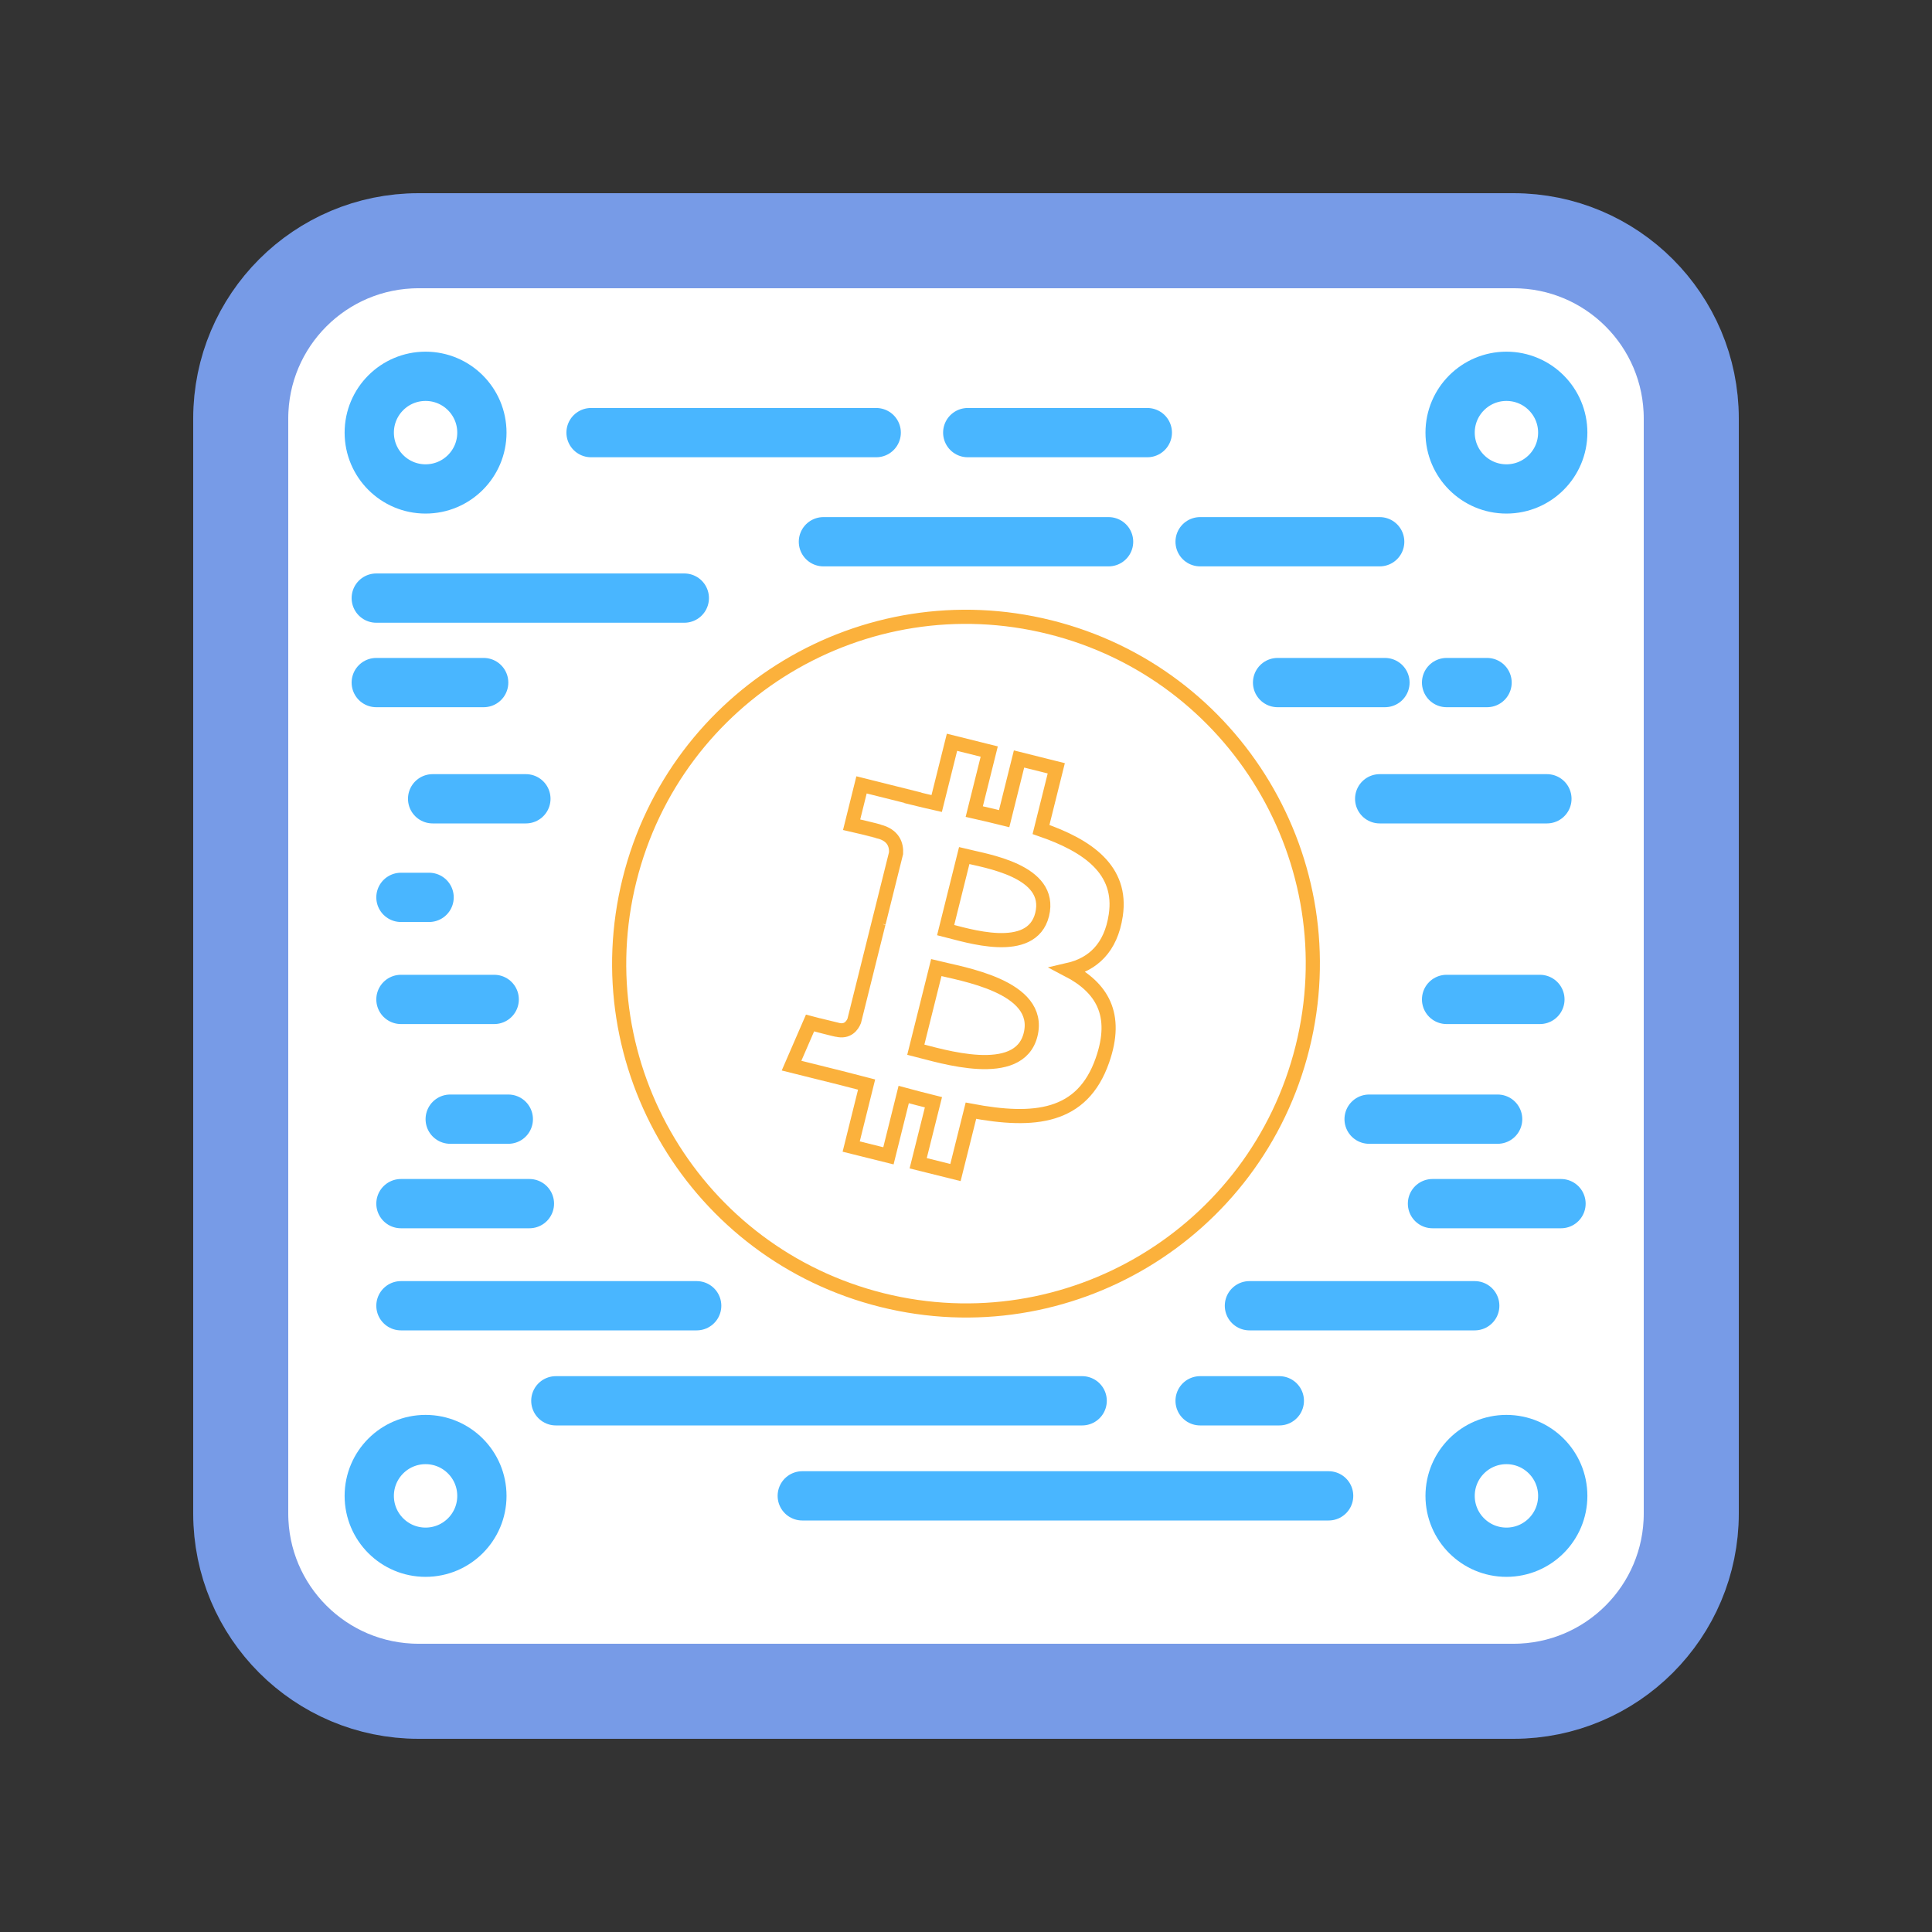 <svg width="40" height="40" viewBox="0 0 40 40" fill="none" xmlns="http://www.w3.org/2000/svg">
<rect x="0" y="0" width="40" height="40" fill="#333333" stroke="none"/>
<g clip-path="url(#clip0_401_13202)">
<path d="M31.335 4.984H8.665C6.632 4.984 4.984 6.632 4.984 8.665V31.335C4.984 33.368 6.632 35.016 8.665 35.016H31.335C33.368 35.016 35.016 33.368 35.016 31.335V8.665C35.016 6.632 33.368 4.984 31.335 4.984Z" fill="white" stroke="#779BE7" stroke-width="1.968"/>
<path d="M12.237 8.957H18.141" stroke="#49B6FF" stroke-width="1.02" stroke-linecap="round"/>
<path d="M17.048 11.216H22.952" stroke="#49B6FF" stroke-width="1.02" stroke-linecap="round"/>
<path d="M11.508 29.002H22.405" stroke="#49B6FF" stroke-width="1.02" stroke-linecap="round"/>
<path d="M16.61 30.97H27.508" stroke="#49B6FF" stroke-width="1.02" stroke-linecap="round"/>
<path d="M24.847 29.002H26.487" stroke="#49B6FF" stroke-width="1.02" stroke-linecap="round"/>
<path d="M20.036 8.957H23.754" stroke="#49B6FF" stroke-width="1.02" stroke-linecap="round"/>
<path d="M24.847 11.216H28.565" stroke="#49B6FF" stroke-width="1.02" stroke-linecap="round"/>
<path d="M26.966 21.688C27.925 17.841 25.584 13.944 21.736 12.985C17.89 12.026 13.993 14.368 13.034 18.215C12.075 22.062 14.416 25.958 18.262 26.917C22.11 27.876 26.006 25.535 26.966 21.688Z" fill="white" stroke="#FBB13C" stroke-width="0.293"/>
<path d="M23.101 18.949C23.241 18.013 22.528 17.51 21.553 17.174L21.869 15.907L21.098 15.714L20.79 16.949C20.587 16.898 20.378 16.85 20.171 16.803L20.481 15.56L19.71 15.368L19.393 16.636C19.225 16.598 19.061 16.56 18.9 16.52L18.901 16.516L17.837 16.25L17.632 17.075C17.632 17.075 18.204 17.206 18.192 17.214C18.505 17.292 18.561 17.499 18.552 17.663L18.192 19.107C18.213 19.113 18.241 19.121 18.272 19.133C18.246 19.127 18.219 19.12 18.19 19.113L17.686 21.136C17.647 21.231 17.55 21.374 17.332 21.32C17.34 21.331 16.771 21.18 16.771 21.18L16.388 22.063L17.392 22.313C17.579 22.36 17.762 22.409 17.942 22.455L17.623 23.738L18.394 23.93L18.71 22.661C18.921 22.718 19.125 22.771 19.326 22.821L19.01 24.084L19.782 24.276L20.102 22.996C21.418 23.245 22.408 23.145 22.824 21.954C23.16 20.996 22.807 20.443 22.115 20.082C22.619 19.966 22.999 19.634 23.101 18.949ZM21.337 21.422C21.098 22.381 19.485 21.863 18.961 21.732L19.385 20.034C19.908 20.164 21.586 20.422 21.337 21.422ZM21.576 18.936C21.358 19.807 20.015 19.364 19.579 19.256L19.963 17.715C20.399 17.823 21.802 18.026 21.576 18.936Z" fill="white" stroke="#FBB13C" stroke-width="0.293"/>
<path d="M25.868 27.034H30.533" stroke="#49B6FF" stroke-width="1.02" stroke-linecap="round"/>
<path d="M8.301 27.034H14.424" stroke="#49B6FF" stroke-width="1.02" stroke-linecap="round"/>
<path d="M8.301 24.92H10.961" stroke="#49B6FF" stroke-width="1.02" stroke-linecap="round"/>
<path d="M29.658 24.92H32.319" stroke="#49B6FF" stroke-width="1.02" stroke-linecap="round"/>
<path d="M28.346 23.171H31.007" stroke="#49B6FF" stroke-width="1.02" stroke-linecap="round"/>
<path d="M29.95 20.692H31.882" stroke="#49B6FF" stroke-width="1.02" stroke-linecap="round"/>
<path d="M8.301 20.692H10.232" stroke="#49B6FF" stroke-width="1.02" stroke-linecap="round"/>
<path d="M8.957 16.538H10.888" stroke="#49B6FF" stroke-width="1.02" stroke-linecap="round"/>
<path d="M28.565 16.538H32.027" stroke="#49B6FF" stroke-width="1.02" stroke-linecap="round"/>
<path d="M26.451 14.132H28.674" stroke="#49B6FF" stroke-width="1.02" stroke-linecap="round"/>
<path d="M7.79 14.132H10.014" stroke="#49B6FF" stroke-width="1.02" stroke-linecap="round"/>
<path d="M7.79 12.383H14.168" stroke="#49B6FF" stroke-width="1.02" stroke-linecap="round"/>
<path d="M29.95 14.132H30.788" stroke="#49B6FF" stroke-width="1.02" stroke-linecap="round"/>
<path d="M8.301 18.579H8.884" stroke="#49B6FF" stroke-width="1.02" stroke-linecap="round"/>
<path d="M9.321 23.171H10.524" stroke="#49B6FF" stroke-width="1.02" stroke-linecap="round"/>
<path d="M8.811 10.123C9.455 10.123 9.977 9.601 9.977 8.957C9.977 8.313 9.455 7.791 8.811 7.791C8.167 7.791 7.645 8.313 7.645 8.957C7.645 9.601 8.167 10.123 8.811 10.123Z" stroke="#49B6FF" stroke-width="1.02"/>
<path d="M8.811 32.137C9.455 32.137 9.977 31.615 9.977 30.971C9.977 30.326 9.455 29.804 8.811 29.804C8.167 29.804 7.645 30.326 7.645 30.971C7.645 31.615 8.167 32.137 8.811 32.137Z" stroke="#49B6FF" stroke-width="1.02"/>
<path d="M31.189 10.123C31.833 10.123 32.355 9.601 32.355 8.957C32.355 8.313 31.833 7.791 31.189 7.791C30.545 7.791 30.023 8.313 30.023 8.957C30.023 9.601 30.545 10.123 31.189 10.123Z" stroke="#49B6FF" stroke-width="1.02"/>
<path d="M31.189 32.137C31.833 32.137 32.355 31.615 32.355 30.971C32.355 30.326 31.833 29.804 31.189 29.804C30.545 29.804 30.023 30.326 30.023 30.971C30.023 31.615 30.545 32.137 31.189 32.137Z" stroke="#49B6FF" stroke-width="1.02"/>
</g>
<defs>
<clipPath id="clip0_401_13202">
<rect width="32" height="32" fill="white" transform="translate(4 4)"/>
</clipPath>
</defs>
</svg>
